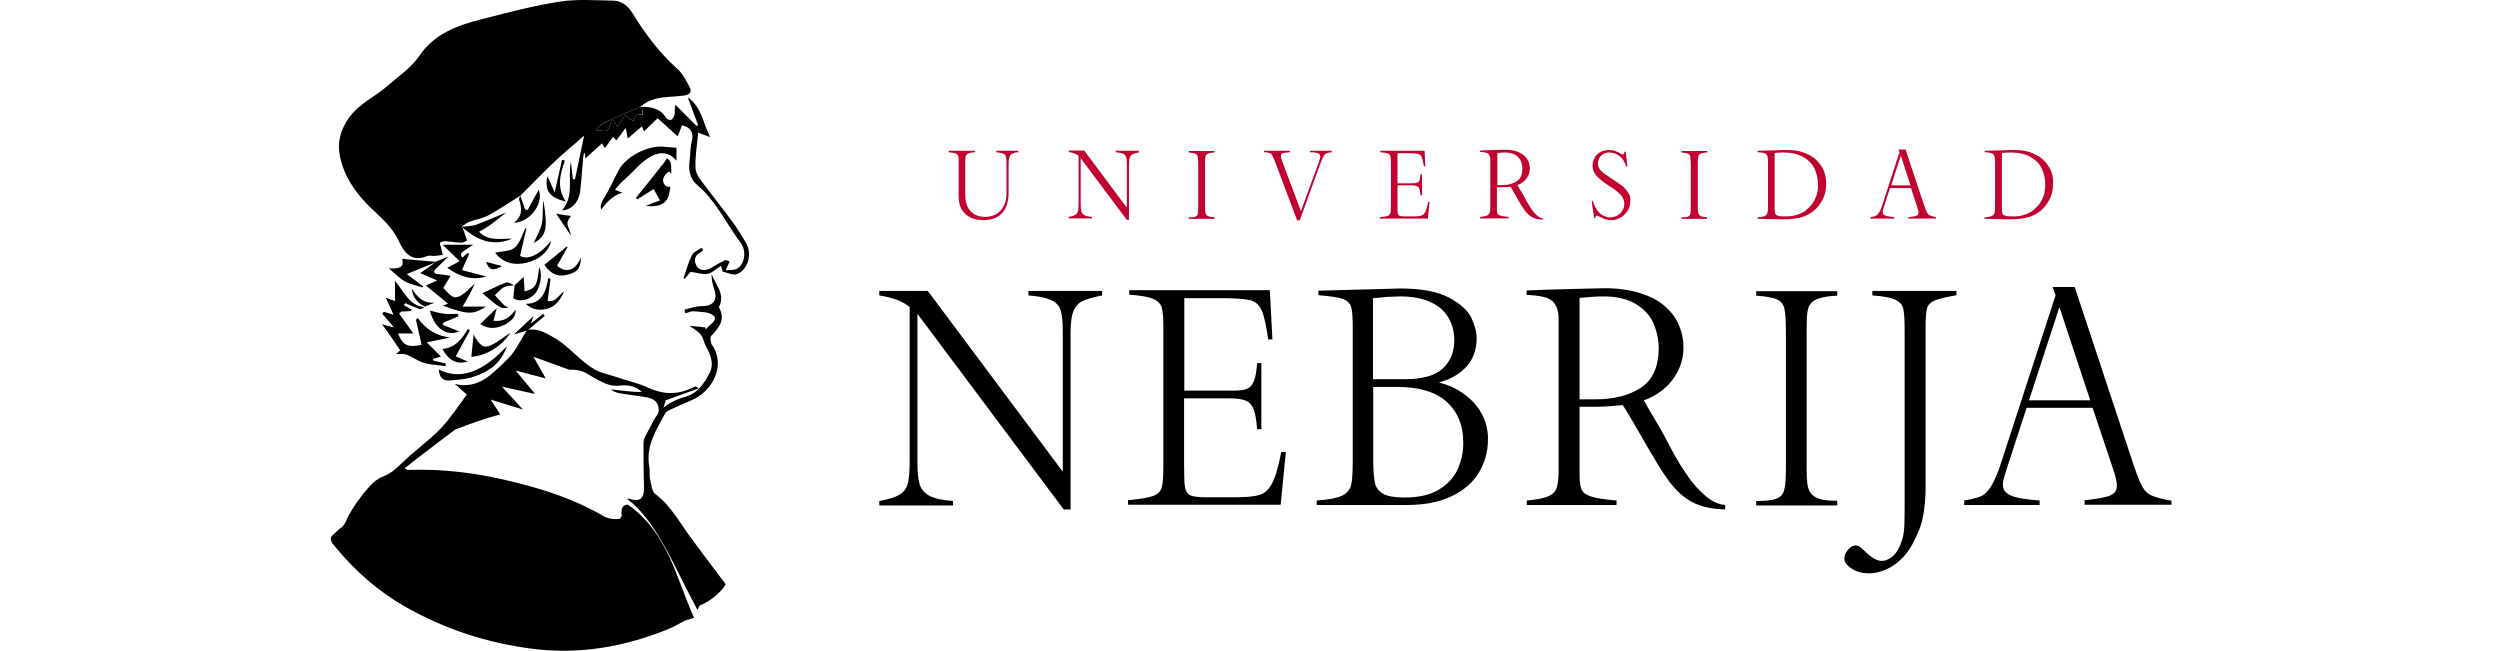 <svg width="461" height="120" viewBox="0 0 461 120" fill="none" xmlns="http://www.w3.org/2000/svg">
<rect width="461" height="120" fill="white"/>
<path d="M122.267 33.255C122.267 32.843 122.484 32.476 122.745 32.155C122.962 31.88 123.266 31.651 123.614 31.697C123.527 31.743 123.57 31.926 123.657 31.972C123.7 32.018 123.744 32.018 123.787 32.064C123.787 31.468 123.787 30.918 123.744 30.368C123.7 29.864 123.396 29.405 122.962 29.176C122.701 29.68 122.397 30.093 122.093 30.459C122.007 30.551 121.876 30.643 121.746 30.78C121.789 30.78 121.789 30.78 121.833 30.78C120.443 32.522 118.879 34.493 117.272 36.464C117.359 36.556 117.402 36.693 117.489 36.785C118.488 36.143 119.487 35.501 120.53 34.86C120.964 35.639 121.312 36.235 121.702 36.968C121.268 37.106 120.921 37.243 120.53 37.381C120.139 37.518 119.748 37.702 119.096 37.977C121.529 38.252 123.049 37.564 123.396 35.731C123.483 35.272 123.57 34.86 123.614 34.401C123.57 34.447 123.527 34.447 123.44 34.447C122.875 34.585 122.267 33.943 122.267 33.255Z" fill="black"/>
<path d="M98.638 72.629L98.465 72.399C98.421 72.445 98.421 72.491 98.378 72.583L98.638 72.629Z" fill="black"/>
<path d="M109.975 24.042C110.844 24.042 111.669 24.317 111.973 23.997C112.451 23.492 112.625 22.621 112.885 21.888C111.93 22.484 110.67 22.713 109.975 24.042Z" fill="black"/>
<path d="M118.054 19.688C116.36 20.421 114.666 21.155 112.972 21.888C113.233 22.346 113.493 22.805 113.884 23.401C114.319 22.667 114.753 22.026 115.187 21.292C115.622 21.567 116.143 21.888 116.751 22.301C117.012 21.796 117.272 21.384 117.446 21.017C117.837 21.063 118.141 21.109 118.488 21.155C118.445 20.834 118.488 20.513 118.401 20.238C118.358 20.055 118.184 19.871 118.054 19.688Z" fill="black"/>
<path d="M117.446 21.017C117.272 21.338 117.011 21.796 116.751 22.301C116.143 21.934 115.622 21.567 115.187 21.292C114.753 22.026 114.319 22.667 113.884 23.401C113.493 22.759 113.233 22.301 112.972 21.888C114.666 21.155 116.36 20.421 118.054 19.688C118.184 19.871 118.358 20.055 118.445 20.284C118.532 20.559 118.488 20.88 118.532 21.201C118.184 21.155 117.837 21.109 117.446 21.017ZM111.973 23.997C111.669 24.317 110.844 24.042 109.975 24.042C110.67 22.667 111.93 22.484 112.885 21.888C112.625 22.621 112.451 23.492 111.973 23.997ZM137.383 44.485C136.644 43.339 135.993 42.148 135.167 41.047C133.473 38.71 131.649 36.464 129.912 34.126C129.217 33.21 128.305 32.109 128.261 31.055C128.131 28.901 128.565 26.701 128.739 24.455C129.695 24.822 130.346 25.051 130.954 25.28C129.651 22.805 129.434 19.78 126.828 17.946C127.523 19.871 128.131 21.476 128.739 23.08C128.652 23.126 128.522 23.172 128.435 23.217C127.132 21.934 125.829 20.605 124.569 19.321C124.352 20.055 124.482 20.559 124.395 21.063C124.352 21.43 124.091 21.888 123.787 22.071C123.614 22.209 123.049 22.026 122.919 21.842C121.746 19.871 119.922 19.688 118.054 19.688C118.228 19.55 118.401 19.413 118.619 19.275C120.877 17.625 123.527 17.992 126.046 17.625C127.349 17.442 127.697 16.938 127.002 15.746C126.394 14.646 125.785 13.454 124.873 12.675C121.616 9.742 119.01 6.304 116.707 2.545C115.882 1.17 114.666 0.116 113.015 0.116C109.758 0.07 106.457 -0.205 103.243 0.299C98.378 1.033 93.47 2.362 88.605 3.599C84.305 4.7 80.135 6.212 77.399 10.2C75.835 12.492 73.62 13.958 71.622 15.7C69.276 17.809 66.279 19 64.325 21.751C62.804 23.905 62.153 26.197 62.674 28.764C63.413 32.476 65.454 35.41 68.017 37.977C70.058 39.993 72.273 41.689 73.576 44.531C74.488 46.548 75.965 48.427 78.702 47.235C79.136 47.052 79.701 47.235 80.222 47.19C80.7 47.144 81.177 47.052 81.655 47.006C81.525 46.548 81.395 46.044 81.308 45.585C81.221 45.31 81.047 44.852 81.134 44.76C81.395 44.577 81.742 44.485 82.046 44.485C83.045 44.531 84.001 44.714 85 44.76C85.391 44.76 85.782 44.531 86.129 44.348C85.999 43.935 85.825 43.477 85.695 43.064C85.521 42.652 85.391 42.193 85.217 41.781H85.26C85.26 41.781 85.26 41.781 85.217 41.735C85.651 41.46 86.042 41.093 86.52 40.91C87.693 40.452 88.952 40.314 90.038 39.718C92.08 38.618 93.991 37.289 95.989 36.051C98.161 33.897 100.289 31.651 102.548 29.543C104.198 27.984 105.936 26.609 107.716 25.005C107.108 27.938 106.544 30.505 106.022 33.072C105.892 33.072 105.762 33.026 105.631 33.026C105.501 31.972 105.414 30.918 105.284 29.818C104.632 32.843 105.979 36.097 103.633 38.802C105.371 38.71 106.717 37.335 106.978 35.318C107.239 33.072 107.369 30.826 107.586 28.58C107.586 28.488 107.716 28.397 107.847 28.168C107.89 28.672 107.89 28.947 107.934 29.222C108.976 28.259 109.975 27.388 111.017 26.426C111.191 26.701 111.321 26.976 111.539 27.297C112.06 26.563 112.581 25.922 113.059 25.234C113.276 25.463 113.45 25.647 113.667 25.876C114.232 25.142 114.753 24.455 115.361 23.584C115.491 24.134 115.578 24.455 115.622 24.822C115.665 25.142 115.752 25.463 115.752 25.555C116.621 24.822 117.446 24.088 118.358 23.309C118.488 23.538 118.575 23.813 118.749 24.226C119.618 23.401 120.443 22.621 121.268 21.796C122.441 22.851 123.657 23.951 124.96 25.142C125.264 24.409 125.525 23.767 125.785 23.08C127.262 23.538 128.001 24.271 127.566 26.013C127.262 27.297 127.306 28.672 127.132 29.955C126.915 31.651 127.393 33.118 128.565 34.126C132.04 37.014 133.908 41.231 136.601 44.806C137.73 46.319 137.296 48.794 135.862 49.573C135.341 49.848 134.646 49.756 133.821 49.848C134.168 49.069 134.342 48.702 134.559 48.198C134.168 48.106 133.908 47.877 133.734 47.969C132.909 48.381 132.04 48.794 131.302 49.298C130.303 50.031 128.869 49.986 128.392 48.931C127.827 47.785 128.261 46.914 129.391 46.41C129.521 46.364 129.564 46.181 129.651 46.09C129.564 45.952 129.477 45.815 129.391 45.677C128.782 46.135 127.914 46.41 127.61 47.052C126.915 48.381 126.524 49.894 126.046 51.315C126.133 51.361 126.176 51.361 126.263 51.407C126.698 50.856 127.175 50.352 127.349 50.123C128.609 50.306 129.651 50.673 130.52 50.49C131.389 50.306 132.17 49.481 132.952 49.023C133.126 49.481 133.169 50.031 133.3 50.077C134.168 50.306 135.211 50.811 135.949 50.536C138.121 49.573 138.773 46.502 137.383 44.485Z" fill="black"/>
<path d="M114.623 94.996C114.666 94.951 114.709 94.951 114.753 94.905C114.623 95.134 114.492 95.409 114.362 95.638C113.189 95.867 111.973 95.592 111.235 95.134C105.762 91.971 99.898 90.092 93.861 88.671C87.78 87.204 81.568 86.425 75.314 86.654C75.14 86.654 74.966 86.517 74.619 86.379C76.617 84.683 83.914 79.229 83.914 79.229C86.086 78.358 89.734 77.029 92.253 76.433L90.473 73.683L96.423 75.516L92.558 71.299L98.378 72.583C98.421 72.537 98.421 72.491 98.465 72.399L95.077 68.32L100.636 69.787L98.378 65.799L104.98 68.183C105.284 68.183 105.545 68.183 105.805 68.183C106.674 68.228 107.369 68.457 107.803 68.641C108.672 69.145 109.497 69.649 110.366 70.108C111.626 70.795 112.755 71.254 114.188 71.116C115.665 70.933 117.142 71.116 118.358 72.262C117.402 72.308 116.49 72.216 115.578 72.124C114.579 72.033 113.624 71.895 112.625 71.803C113.146 72.216 113.754 72.445 114.362 72.537C116.012 72.812 117.663 72.995 119.27 73.27C121.138 73.591 121.833 74.829 121.268 76.708C121.094 77.258 120.964 77.808 120.79 78.358C121.008 78.404 121.181 78.45 121.398 78.541C121.876 76.937 122.311 75.333 122.745 73.82C124.613 73.133 126.567 72.445 128.826 71.62C128.392 71.345 128.348 71.254 128.305 71.254C128.044 71.345 127.827 71.391 127.61 71.528C124.96 72.812 122.311 72.766 119.618 71.528C117.62 70.612 115.448 70.153 113.319 69.42C112.103 69.007 110.8 68.778 109.671 68.137C106.935 66.578 105.023 63.92 102.244 62.316C100.55 61.307 99.116 60.482 97.205 60.849C95.989 62.682 95.033 64.882 93.47 66.349C90.864 68.824 88.257 71.895 83.87 70.795C84.522 71.391 85.217 71.987 86.086 72.766C84.522 74.829 83.045 77.166 81.221 79.046C79.049 81.292 76.443 83.125 74.228 85.279C73.099 86.379 72.056 87.342 70.579 87.892C69.667 88.213 68.842 88.946 68.147 89.68C66.54 91.467 65.193 93.346 64.064 95.501C63.847 96.097 63.543 96.647 63.152 97.105C63.152 97.151 63.108 97.151 63.108 97.197C62.5 97.426 62.023 98.159 61.501 98.526C60.459 99.351 61.284 100.176 61.805 100.818C65.454 105.264 69.711 109.022 74.619 111.818C82.003 116.035 89.908 118.602 98.334 119.656C106.891 120.711 115.057 119.29 123.049 116.081C124.091 115.669 125.047 115.119 126.046 114.569C126.393 114.385 127.653 114.018 128.001 113.927C124.743 106.914 123.353 98.388 115.752 93.026C114.796 93.117 114.492 93.759 114.623 94.996Z" fill="black"/>
<path d="M129.13 111.589C130.694 111.039 132.909 109.343 133.821 107.739C131.736 104.989 129.651 102.193 127.566 99.397C125.438 96.555 123.787 93.301 120.834 91.1C120.226 90.642 120.095 89.359 119.878 88.396C119.704 87.709 119.878 86.929 119.748 86.196C119.009 82.3 121.007 79.275 122.701 76.158C122.832 75.883 123.266 75.7 123.57 75.562C124.873 74.966 126.133 74.37 127.479 73.82C131.302 72.262 133.951 67.403 131.302 63.599C130.998 63.186 130.911 62.132 131.171 61.903C132.648 60.39 133.821 58.924 132.561 56.632C133.821 54.203 131.91 52.507 131.215 50.536C131.215 51.452 131.345 52.323 131.649 53.148C132.431 55.303 131.562 56.494 129.347 56.449C128.305 56.449 127.262 56.861 126.22 57.09C126.263 57.319 126.307 57.549 126.393 57.778C126.958 57.64 127.479 57.319 128.001 57.411C129.26 57.549 130.824 57.457 131.606 58.236C132.431 59.061 130.911 59.794 130.346 60.528C130.303 60.62 130.172 60.62 130.085 60.711C130.085 60.62 130.085 60.528 130.129 60.39C129.13 60.299 128.174 60.161 127.132 60.069C128.001 60.711 128.782 61.124 129.26 61.766C129.695 62.316 129.825 63.186 130.172 63.874C131.041 65.432 131.736 67.128 130.824 68.824C129.825 70.704 128.739 72.445 126.48 73.133C124.873 73.591 123.179 74.325 122.006 75.516C120.703 76.8 119.965 78.725 119.009 80.421C118.792 80.787 118.662 81.337 118.662 81.75C118.662 84.271 118.662 86.838 118.749 89.359C118.879 91.971 118.141 92.659 115.795 91.926C115.795 91.926 115.752 91.971 115.708 92.063C121.138 96.097 124.439 104.805 128.609 112.46C128.652 112.368 128.696 112.323 128.739 112.231C128.782 112.093 128.956 111.681 129.13 111.589Z" fill="black"/>
<path d="M78.397 56.54C78.397 56.54 78.354 56.586 78.397 56.54C78.397 56.54 78.397 56.54 78.441 56.586L78.397 56.54Z" fill="black"/>
<path d="M73.793 64.607C73.663 64.745 73.402 64.974 73.011 65.295C74.966 65.157 74.879 65.341 77.312 66.578C78.745 67.312 80.526 67.22 82.133 67.541L82.22 67.037C81.438 66.853 80.656 66.67 79.874 66.487C79.874 66.395 79.874 66.257 79.874 66.166C80.439 66.028 81.004 65.845 81.308 65.753C80.569 65.02 79.744 64.195 78.701 63.141C80.482 62.774 81.742 62.499 83.002 62.224C80.526 61.949 78.571 60.803 77.051 58.649C76.921 58.74 76.834 58.832 76.704 58.969C77.051 60.528 77.398 62.086 77.746 63.599C75.14 64.103 74.271 63.691 73.402 61.49H76.226C75.357 60.299 74.488 59.061 73.62 57.869C73.75 57.732 73.837 57.594 73.967 57.457C74.532 57.411 75.096 57.411 75.704 57.365C75.791 57.273 75.878 57.182 75.922 57.09C75.444 56.815 74.923 56.54 74.445 56.265C74.532 56.128 74.662 55.99 74.749 55.898C75.618 56.265 76.486 56.678 77.355 56.998C77.616 57.09 78.007 56.769 78.311 56.632C75.574 56.449 74.575 53.928 72.838 51.773V55.532C72.23 55.303 71.795 55.119 71.144 54.89C71.665 56.082 72.099 56.998 72.577 58.053C71.882 57.824 71.318 57.64 70.753 57.503C70.666 57.64 70.579 57.732 70.492 57.869C71.231 58.74 71.969 59.565 72.664 60.39C72.013 60.207 71.361 60.024 70.449 59.794C71.752 61.536 72.751 63.049 73.793 64.607Z" fill="black"/>
<path d="M77.486 50.352C78.441 50.765 79.397 51.177 80.613 51.727C79.701 52.14 79.093 52.369 78.528 52.644C79.874 53.744 81.134 54.798 82.611 55.99C82.437 56.082 82.133 56.173 81.655 56.357C86.303 58.053 87.258 58.053 89.604 56.54H85.304C85.869 55.577 86.26 54.936 86.607 54.248C86.954 53.606 87.258 52.919 87.563 52.277C84.044 55.761 83.784 55.302 81.742 53.102C82.177 52.369 82.654 51.59 83.089 50.856C82.046 50.719 81.091 50.581 80.179 50.444C80.135 50.261 80.092 50.077 80.048 49.894C80.83 49.115 81.569 48.381 82.698 47.281C81.699 47.694 81.091 47.969 80.483 48.198C79.57 48.931 78.572 49.619 77.486 50.352Z" fill="black"/>
<path d="M114.883 33.347C116.707 31.834 118.097 29.818 120.269 28.718C121.876 27.938 123.44 28.076 124.743 29.634V27.251C123.831 27.159 123.179 27.113 122.571 27.067C119.574 26.701 115.448 28.809 114.058 31.422C113.146 33.164 112.364 34.997 111.321 36.601C110.626 37.701 110.757 38.435 110.887 38.618C111.452 37.885 112.842 35.96 114.796 35.547C114.188 35.318 113.797 35.135 113.406 34.997C113.927 34.355 114.362 33.76 114.883 33.347Z" fill="black"/>
<path d="M96.858 42.102C96.25 43.339 95.859 44.898 94.903 45.677C93.991 46.41 92.427 46.319 91.298 46.594C92.688 48.473 94.816 49.023 97.205 48.427C99.594 47.831 101.245 46.273 101.636 44.394C99.551 47.006 97.335 48.014 95.902 47.19C96.293 45.448 96.684 43.798 97.075 42.102C97.031 42.102 96.945 42.102 96.858 42.102Z" fill="black"/>
<path d="M87.258 45.127H81.612C82.741 46.227 83.653 47.098 84.739 48.152C83.957 48.611 83.262 48.977 82.481 49.39C84.826 51.086 87.128 51.727 89.691 50.994C88.257 50.627 86.781 50.215 85.174 49.802C85.782 48.473 86.129 47.648 86.52 46.823C86.433 46.777 86.303 46.685 86.216 46.639C85.912 46.915 85.564 47.235 85.26 47.51C84.739 46.731 84.739 46.731 87.258 45.127Z" fill="black"/>
<path d="M71.709 49.481C72.838 50.444 73.663 51.315 74.619 51.865C75.618 52.415 76.79 52.644 77.92 53.011C77.963 52.965 78.007 52.873 78.05 52.827C77.138 52.14 76.269 51.452 75.01 50.536C77.094 49.665 78.832 48.977 80.569 48.29C78.441 48.106 76.313 47.923 74.141 47.74C74.662 49.344 73.446 49.619 71.709 49.481Z" fill="black"/>
<path d="M94.425 44.027C92.297 43.935 90.125 44.577 88.344 42.743C88.996 42.377 89.604 42.01 90.168 41.644C90.777 41.231 91.385 40.727 91.993 40.268C92.471 39.856 92.992 39.443 93.339 39.168C91.558 39.902 89.734 40.727 87.866 41.414C87.041 41.735 86.086 41.689 85.174 41.827C88.388 44.76 91.341 45.31 94.425 44.027Z" fill="black"/>
<path d="M82.915 70.153C84.392 70.016 85.955 69.97 87.345 69.466C89.951 68.595 92.297 67.22 93.469 63.828C88.909 68.732 84.782 70.107 80.917 68.136C81.004 69.511 81.612 70.291 82.915 70.153Z" fill="black"/>
<path d="M104.024 53.744C103.025 54.386 102.417 55.852 100.984 55.486C101.158 54.065 101.331 52.736 101.505 51.406C101.375 51.361 101.244 51.315 101.114 51.269C100.68 53.744 99.985 55.99 96.944 56.036C98.247 57.228 99.724 57.319 101.158 56.861C102.547 56.403 103.416 55.119 104.024 53.744Z" fill="black"/>
<path d="M107.108 47.465C106.153 49.894 104.502 50.444 102.721 49.023C103.373 47.877 104.024 46.731 104.676 45.539C104.632 45.539 104.546 45.493 104.459 45.493C103.112 46.594 101.766 47.739 100.376 48.84C101.722 50.719 103.112 51.223 105.197 50.49C106.63 50.031 107.108 49.206 107.108 47.465Z" fill="black"/>
<path d="M98.682 54.111C99.681 52.965 100.072 50.444 99.42 49.252C99.073 52.69 98.725 53.24 96.727 53.744C96.684 52.873 96.64 51.956 96.553 51.04C95.945 51.636 95.424 52.14 94.903 52.598C94.816 53.377 94.729 54.157 94.642 55.028C95.902 55.715 97.596 55.394 98.682 54.111Z" fill="black"/>
<path d="M84.696 61.124C83.784 60.757 82.698 60.345 81.612 59.886C81.655 59.749 81.742 59.611 81.786 59.474C82.698 59.107 83.61 58.74 84.522 58.328C84.479 58.19 84.479 58.053 84.435 57.869C83.61 57.869 82.828 57.961 82.003 57.869C81.134 57.778 80.265 57.503 79.266 57.274C80.135 60.574 82.35 62.086 84.696 61.124Z" fill="black"/>
<path d="M91.645 63.049C89.517 64.378 88.909 64.241 87.562 62.132C87.432 61.949 87.389 61.72 87.345 61.582C87.171 63.141 87.041 64.47 86.911 65.799C89.56 65.616 92.558 63.874 94.121 61.353C93.079 62.04 92.384 62.59 91.645 63.049Z" fill="black"/>
<path d="M86.259 66.67C85.478 66.349 84.783 66.074 84.044 65.707C85 63.966 85.825 62.453 86.65 60.94L86.259 60.665C85.174 62.545 83.87 64.195 81.568 64.332C82.784 66.532 84.261 67.266 86.259 66.67Z" fill="black"/>
<path d="M95.728 36.831C96.249 38.389 96.38 39.81 94.773 41.093C98.117 40.91 100.289 37.06 99.333 34.997C98.682 36.143 97.987 37.472 97.292 38.756C97.118 38.71 96.988 38.618 96.814 38.572C96.51 37.747 96.249 36.922 95.945 36.097C95.859 36.372 95.641 36.647 95.728 36.831Z" fill="black"/>
<path d="M95.077 57.09C94.078 58.511 92.905 59.382 90.994 59.153C91.211 58.328 91.385 57.64 91.602 56.815C90.559 57.824 89.604 58.694 88.561 59.749C90.082 60.803 91.689 60.62 93.296 59.749C94.642 58.923 95.12 58.19 95.077 57.09Z" fill="black"/>
<path d="M103.633 29.497C103.243 31.33 102.808 33.118 102.287 35.456C101.722 34.218 101.331 33.301 100.94 32.476C100.419 35.135 101.201 36.372 104.372 37.197C102.548 34.539 103.329 32.109 104.155 29.634C104.024 29.543 103.807 29.497 103.633 29.497Z" fill="black"/>
<path d="M93.817 56.678C93.426 56.54 93.122 56.449 92.948 56.265C92.34 55.669 91.819 55.028 91.254 54.432C91.819 53.928 92.297 53.286 92.905 52.965C93.47 52.69 94.165 52.69 94.816 52.598C94.295 52.369 93.73 51.957 93.339 52.094C91.906 52.598 90.516 53.377 88.952 54.065C92.384 56.998 92.384 56.998 93.817 56.678Z" fill="black"/>
<path d="M94.903 52.598C94.859 52.598 94.816 52.598 94.773 52.598C94.816 52.644 94.859 52.644 94.903 52.598Z" fill="black"/>
<path d="M97.293 60.895C97.248 60.942 97.248 60.942 97.293 60.895V60.895Z" fill="black"/>
<path d="M100.159 57.869C99.464 58.419 98.769 58.969 97.9 59.657L98.378 58.282C97.162 59.428 95.989 60.528 94.773 61.674C95.554 61.444 96.423 61.169 97.292 60.94C98.334 60.024 99.377 59.153 100.463 58.236C100.332 58.098 100.245 58.007 100.159 57.869Z" fill="black"/>
<path d="M100.202 36.968C99.985 38.343 100.202 39.764 99.942 41.093C99.681 42.423 98.942 43.614 98.421 44.806C100.723 43.569 101.071 42.239 100.202 36.968Z" fill="black"/>
<path d="M75.922 53.194C76.096 54.89 77.008 55.898 78.398 56.54C78.398 56.54 78.398 56.54 78.354 56.54C78.962 56.265 79.57 56.036 80.178 55.807C78.094 55.99 76.921 54.798 75.922 53.194Z" fill="black"/>
<path d="M102.547 39.398C103.46 40.727 104.372 42.102 105.284 43.431C105.197 42.56 104.676 41.918 104.632 41.231C104.589 40.727 105.11 40.131 105.284 39.81C104.459 39.718 103.503 39.581 102.547 39.398Z" fill="black"/>
<path d="M92.558 49.069C91.645 48.84 90.647 48.565 89.647 48.29C90.169 49.848 90.907 50.031 92.558 49.069Z" fill="black"/>
<path d="M377.014 35.455C376.928 35.96 376.754 36.418 376.537 36.831C376.32 37.243 376.059 37.656 375.755 37.976C375.451 38.297 375.147 38.618 374.843 38.847C374.539 39.077 374.191 39.26 373.8 39.443C373.409 39.581 372.975 39.718 372.497 39.81C372.019 39.901 371.455 39.901 370.847 39.901C370.326 39.901 369.935 39.856 369.717 39.764C369.457 39.672 369.326 39.535 369.24 39.352C369.196 39.168 369.153 38.893 369.153 38.481V38.206V28.213C369.631 28.168 370.152 28.122 370.673 28.122C372.28 28.122 373.54 28.397 374.495 28.993C375.451 29.543 376.146 30.276 376.537 31.147C376.928 32.018 377.145 32.934 377.145 33.943C377.145 34.447 377.101 34.951 377.014 35.455ZM378.144 31.376C377.796 30.643 377.362 30.001 376.71 29.405C376.102 28.855 375.321 28.442 374.452 28.122C373.583 27.801 372.584 27.663 371.542 27.663C371.281 27.663 371.02 27.663 370.803 27.663C370.586 27.663 370.152 27.663 369.544 27.709C368.936 27.709 368.327 27.755 367.719 27.755C367.111 27.755 366.547 27.801 365.982 27.801V28.076C366.46 28.076 366.807 28.122 367.068 28.213C367.328 28.259 367.502 28.397 367.633 28.534C367.763 28.672 367.806 28.855 367.85 29.13C367.893 29.405 367.893 29.772 367.893 30.23V37.656C367.893 38.435 367.85 38.939 367.806 39.214C367.763 39.489 367.589 39.672 367.328 39.81C367.068 39.947 366.633 40.039 365.939 40.085V40.36C366.286 40.36 367.111 40.36 368.414 40.406C369.717 40.452 370.369 40.452 370.369 40.452C372.15 40.452 373.54 40.268 374.495 39.901C375.321 39.581 376.059 39.122 376.667 38.526C377.275 37.931 377.753 37.197 378.1 36.418C378.448 35.639 378.578 34.768 378.578 33.897C378.622 32.934 378.491 32.109 378.144 31.376ZM348.738 34.172L350.519 28.718L352.3 34.172H348.738ZM357.034 40.039C356.47 39.947 356.079 39.81 355.862 39.718C355.644 39.627 355.471 39.443 355.34 39.214C355.21 38.985 355.036 38.526 354.819 37.885L351.388 27.572H350.085L350.258 28.076L347.088 37.839C346.87 38.481 346.697 38.939 346.48 39.214C346.306 39.489 346.089 39.718 345.871 39.81C345.654 39.901 345.35 39.993 344.916 40.039V40.314H349.303V40.039C348.738 39.993 348.304 39.947 348 39.856C347.696 39.764 347.479 39.672 347.348 39.581C347.218 39.443 347.175 39.306 347.175 39.122C347.175 38.939 347.261 38.572 347.435 38.022L348.521 34.676H352.387L353.559 38.251C353.69 38.71 353.777 39.031 353.777 39.214C353.777 39.397 353.733 39.535 353.646 39.627C353.559 39.718 353.386 39.81 353.125 39.856C352.865 39.901 352.474 39.993 351.909 40.039V40.314H356.991V40.039H357.034ZM335.1 35.455C335.013 35.96 334.839 36.418 334.622 36.831C334.405 37.243 334.144 37.656 333.84 37.976C333.536 38.297 333.232 38.618 332.928 38.847C332.624 39.077 332.276 39.26 331.885 39.443C331.494 39.581 331.06 39.718 330.582 39.81C330.105 39.901 329.54 39.901 328.932 39.901C328.411 39.901 328.02 39.856 327.802 39.764C327.542 39.672 327.412 39.535 327.325 39.352C327.281 39.168 327.238 38.893 327.238 38.481V38.206V28.213C327.716 28.168 328.237 28.122 328.758 28.122C330.322 28.122 331.625 28.397 332.58 28.993C333.536 29.543 334.231 30.276 334.622 31.147C335.013 32.018 335.23 32.934 335.23 33.943C335.273 34.447 335.23 34.951 335.1 35.455ZM336.272 31.376C335.925 30.643 335.447 30.001 334.839 29.405C334.231 28.855 333.449 28.442 332.58 28.122C331.712 27.801 330.713 27.663 329.67 27.663C329.41 27.663 329.149 27.663 328.932 27.663C328.715 27.663 328.28 27.663 327.672 27.709C327.064 27.709 326.456 27.755 325.848 27.755C325.24 27.755 324.675 27.801 324.11 27.801V28.076C324.588 28.076 324.936 28.122 325.196 28.213C325.457 28.259 325.631 28.397 325.761 28.534C325.891 28.672 325.935 28.855 325.978 29.13C326.022 29.405 326.022 29.772 326.022 30.23V37.656C326.022 38.435 325.978 38.939 325.935 39.214C325.891 39.489 325.718 39.672 325.457 39.81C325.196 39.947 324.762 40.039 324.11 40.085V40.36C324.458 40.36 325.283 40.36 326.586 40.406C327.889 40.452 328.541 40.452 328.541 40.452C330.322 40.452 331.712 40.268 332.667 39.901C333.492 39.581 334.231 39.122 334.839 38.526C335.447 37.931 335.925 37.197 336.272 36.418C336.62 35.639 336.75 34.768 336.75 33.897C336.75 32.934 336.576 32.109 336.272 31.376ZM314.859 40.039C314.424 40.039 314.077 39.993 313.86 39.947C313.643 39.856 313.469 39.764 313.339 39.627C313.252 39.489 313.165 39.306 313.121 39.077C313.078 38.847 313.078 38.572 313.078 38.114V30.093C313.078 29.634 313.078 29.313 313.121 29.084C313.165 28.855 313.208 28.718 313.295 28.58C313.382 28.442 313.556 28.351 313.816 28.259C314.077 28.168 314.424 28.122 314.815 28.122V27.847H310.081V28.122C310.689 28.168 311.08 28.259 311.297 28.351C311.514 28.442 311.645 28.626 311.688 28.901C311.731 29.176 311.775 29.634 311.775 30.368V38.114C311.775 38.756 311.731 39.168 311.688 39.443C311.645 39.718 311.471 39.856 311.254 39.947C311.036 40.039 310.602 40.085 310.037 40.085V40.36H314.772V40.039H314.859ZM300.265 35.547C299.96 35.089 299.613 34.676 299.222 34.355C298.831 34.035 298.266 33.622 297.528 33.164C296.79 32.66 296.225 32.293 295.834 32.018C295.443 31.743 295.139 31.422 294.965 31.147C294.748 30.826 294.661 30.505 294.661 30.093C294.661 29.818 294.748 29.497 294.879 29.222C295.009 28.901 295.269 28.672 295.574 28.442C295.921 28.213 296.312 28.122 296.833 28.122C297.181 28.122 297.572 28.213 297.919 28.351C298.267 28.488 298.571 28.718 298.831 28.947C299.092 29.176 299.309 29.451 299.483 29.772C299.656 30.093 299.787 30.413 299.874 30.734H300.091L299.787 27.984H299.526C299.526 28.305 299.439 28.488 299.265 28.488C299.179 28.488 299.092 28.442 299.005 28.397C298.614 28.168 298.223 27.984 297.876 27.847C297.528 27.709 297.137 27.663 296.703 27.663C296.051 27.663 295.53 27.801 295.052 28.076C294.575 28.351 294.227 28.718 294.01 29.176C293.793 29.634 293.662 30.047 293.662 30.505C293.662 31.238 293.923 31.88 294.401 32.43C294.922 32.98 295.66 33.576 296.616 34.218C297.311 34.63 297.832 34.997 298.223 35.318C298.614 35.639 298.961 36.005 299.179 36.372C299.396 36.739 299.526 37.151 299.526 37.564C299.526 38.022 299.396 38.435 299.179 38.801C298.961 39.214 298.657 39.489 298.266 39.718C297.876 39.947 297.441 40.085 297.007 40.085C296.616 40.085 296.182 39.993 295.747 39.81C295.313 39.627 294.922 39.306 294.618 38.893C294.227 38.389 293.923 37.747 293.706 37.014H293.489L293.966 40.222H294.14C294.184 39.901 294.314 39.764 294.488 39.764C294.488 39.764 294.792 39.901 295.313 40.131C295.704 40.314 296.051 40.452 296.268 40.497C296.529 40.589 296.79 40.589 297.137 40.589C297.789 40.589 298.397 40.406 298.918 40.085C299.439 39.764 299.874 39.306 300.178 38.801C300.482 38.251 300.612 37.747 300.612 37.243C300.699 36.556 300.569 36.051 300.265 35.547ZM279.676 33.439C278.981 33.897 278.113 34.126 277.027 34.126H276.115V28.213C276.636 28.168 277.114 28.122 277.504 28.122C278.286 28.122 278.894 28.259 279.372 28.534C279.85 28.809 280.197 29.176 280.415 29.634C280.632 30.093 280.719 30.597 280.719 31.147C280.719 32.247 280.371 32.98 279.676 33.439ZM284.584 40.268C284.193 40.268 283.803 40.085 283.412 39.718C283.021 39.397 282.673 38.985 282.369 38.526C282.065 38.068 281.805 37.61 281.544 37.197C281.327 36.739 281.11 36.372 280.936 36.051C280.849 35.868 280.675 35.547 280.371 35.089C280.067 34.63 279.893 34.309 279.807 34.126C280.197 33.989 280.545 33.805 280.892 33.53C281.24 33.255 281.544 32.889 281.761 32.476C281.978 32.064 282.109 31.605 282.109 31.055C282.109 30.597 282.022 30.184 281.848 29.772C281.674 29.359 281.414 28.993 281.023 28.672C280.675 28.351 280.154 28.076 279.589 27.892C278.981 27.709 278.286 27.617 277.504 27.617C277.331 27.617 276.723 27.617 275.593 27.663C274.464 27.709 273.595 27.709 272.944 27.755V28.03C273.726 28.03 274.247 28.168 274.464 28.397C274.681 28.626 274.811 28.947 274.811 29.359V29.588V38.251C274.811 38.71 274.768 39.031 274.681 39.26C274.594 39.489 274.421 39.627 274.16 39.764C273.899 39.856 273.508 39.947 272.944 39.993V40.268H278.156V39.993C277.461 39.947 276.983 39.856 276.679 39.764C276.375 39.672 276.201 39.535 276.115 39.352C276.028 39.168 276.028 38.893 276.028 38.481V38.343V34.539H276.896C277.331 34.539 277.852 34.493 278.547 34.447C278.59 34.539 278.677 34.676 278.808 34.86C278.938 35.043 279.025 35.226 279.112 35.41C279.198 35.593 279.546 36.143 280.111 37.151C280.458 37.793 280.806 38.297 281.066 38.664C281.327 39.031 281.587 39.352 281.935 39.627C282.239 39.901 282.586 40.131 283.021 40.268C283.412 40.406 283.933 40.497 284.541 40.497V40.268H284.584ZM263.345 37.243C263.171 38.114 262.997 38.71 262.823 39.077C262.65 39.443 262.389 39.672 262.085 39.764C261.781 39.856 261.303 39.901 260.695 39.901H258.958C258.523 39.901 258.219 39.856 258.046 39.764C257.872 39.672 257.785 39.535 257.741 39.306C257.698 39.077 257.698 38.664 257.698 38.022V34.172H260.304C260.738 34.172 261.043 34.218 261.26 34.309C261.477 34.401 261.651 34.585 261.738 34.814C261.824 35.043 261.911 35.455 261.955 36.005H262.215V32.155H261.955C261.911 32.522 261.868 32.843 261.824 33.072C261.781 33.301 261.651 33.484 261.52 33.576C261.39 33.668 261.26 33.714 261.086 33.76C260.912 33.76 260.608 33.805 260.217 33.805H257.698V28.259H259.87C260.652 28.259 261.216 28.305 261.52 28.397C261.824 28.488 262.042 28.672 262.172 28.993C262.302 29.313 262.432 29.863 262.563 30.689H262.823L262.693 27.801H254.527V28.076C255.179 28.122 255.657 28.213 255.917 28.305C256.178 28.397 256.352 28.58 256.395 28.809C256.438 29.038 256.482 29.359 256.482 29.863V38.022C256.482 38.618 256.438 39.077 256.395 39.306C256.308 39.535 256.178 39.672 255.874 39.81C255.613 39.901 255.135 39.993 254.44 40.039V40.314H263.301L263.605 37.243H263.345V37.243ZM245.623 27.801H241.584V28.076C242.235 28.076 242.713 28.122 243.017 28.259C243.321 28.351 243.451 28.58 243.451 28.855C243.451 29.038 243.408 29.268 243.321 29.543L239.89 38.939L236.762 30.597C236.502 29.955 236.371 29.497 236.284 29.313C236.241 29.13 236.198 28.947 236.198 28.763C236.198 28.488 236.328 28.351 236.545 28.259C236.762 28.168 237.24 28.122 237.848 28.076V27.801H233.07V28.076C233.548 28.076 233.896 28.122 234.113 28.213C234.33 28.305 234.504 28.442 234.634 28.718C234.808 28.993 234.981 29.451 235.242 30.139L239.195 40.635H239.672L243.451 30.23C243.712 29.588 243.886 29.084 244.059 28.809C244.233 28.534 244.407 28.351 244.624 28.259C244.841 28.168 245.145 28.122 245.58 28.076V27.801H245.623ZM223.992 40.039C223.558 40.039 223.21 39.993 222.993 39.947C222.776 39.856 222.602 39.764 222.472 39.627C222.342 39.489 222.298 39.306 222.255 39.077C222.211 38.847 222.211 38.572 222.211 38.114V30.093C222.211 29.634 222.211 29.313 222.255 29.084C222.298 28.855 222.342 28.718 222.429 28.58C222.516 28.442 222.733 28.351 222.95 28.259C223.21 28.168 223.558 28.122 223.949 28.122V27.847H219.214V28.122C219.823 28.168 220.213 28.259 220.431 28.351C220.648 28.442 220.778 28.626 220.865 28.901C220.908 29.176 220.952 29.634 220.952 30.368V38.114C220.952 38.756 220.908 39.168 220.865 39.443C220.822 39.718 220.648 39.856 220.431 39.947C220.213 40.039 219.823 40.085 219.214 40.085V40.36H223.949V40.039H223.992ZM210.05 27.801H205.75V28.076C206.358 28.122 206.792 28.213 207.096 28.351C207.357 28.488 207.574 28.672 207.661 28.947C207.748 29.222 207.791 29.588 207.791 30.139V38.297L199.929 27.755H197.106V28.03C197.931 28.168 198.496 28.397 198.887 28.718V37.61C198.887 38.251 198.843 38.71 198.756 38.985C198.67 39.26 198.539 39.489 198.279 39.627C198.062 39.764 197.627 39.901 197.062 39.993V40.268H201.363V39.993C200.754 39.947 200.277 39.856 199.973 39.672C199.669 39.489 199.495 39.306 199.408 38.985C199.321 38.71 199.278 38.297 199.278 37.747V29.176L207.791 40.543H208.182V30.276C208.182 29.726 208.225 29.313 208.356 29.038C208.443 28.763 208.616 28.58 208.877 28.442C209.137 28.305 209.485 28.213 210.006 28.122V27.801H210.05ZM187.854 27.801H183.728V28.076C184.293 28.122 184.683 28.213 184.944 28.305C185.205 28.397 185.378 28.58 185.465 28.809C185.552 29.038 185.596 29.405 185.596 29.909V35.685C185.596 36.601 185.422 37.381 185.074 38.022C184.727 38.664 184.293 39.168 183.684 39.489C183.12 39.81 182.468 39.993 181.73 39.993C180.514 39.993 179.602 39.627 178.95 38.939C178.298 38.206 177.994 37.197 177.994 35.914V29.634C177.994 29.268 178.038 28.993 178.081 28.809C178.125 28.626 178.298 28.442 178.559 28.305C178.82 28.168 179.211 28.122 179.775 28.076V27.801H174.954V28.076C175.519 28.122 175.953 28.213 176.214 28.305C176.474 28.397 176.605 28.534 176.691 28.718C176.735 28.901 176.778 29.13 176.778 29.497V36.235C176.778 36.876 176.865 37.426 177.039 37.976C177.213 38.481 177.517 38.939 177.908 39.352C178.298 39.764 178.776 40.039 179.341 40.268C179.906 40.497 180.557 40.589 181.339 40.589C182.034 40.589 182.642 40.497 183.207 40.314C183.771 40.131 184.293 39.81 184.683 39.397C185.118 38.985 185.422 38.481 185.639 37.839C185.856 37.197 185.987 36.418 185.987 35.547V30.093C185.987 29.497 186.073 29.038 186.291 28.672C186.508 28.305 186.986 28.122 187.767 28.076V27.801H187.854Z" fill="#C10230"/>
<path d="M374.148 73.82L379.751 56.632L385.441 73.82H374.148ZM400.47 92.338C398.689 92.017 397.473 91.696 396.778 91.375C396.083 91.1 395.518 90.55 395.084 89.817C394.649 89.084 394.085 87.663 393.39 85.6L382.574 52.919H378.491L379.056 54.431L369.023 85.279C368.371 87.296 367.72 88.763 367.155 89.679C366.59 90.596 365.939 91.238 365.287 91.513C364.636 91.788 363.593 92.063 362.203 92.292V93.117H376.103V92.292C374.278 92.155 372.888 91.971 371.933 91.742C370.977 91.513 370.326 91.192 369.935 90.825C369.544 90.459 369.327 89.954 369.327 89.359C369.327 88.763 369.631 87.617 370.239 85.829L373.714 75.195H385.875L389.654 86.471C390.132 87.892 390.349 88.9 390.349 89.542C390.349 90.138 390.219 90.55 389.872 90.871C389.567 91.192 389.046 91.467 388.264 91.65C387.483 91.834 386.223 92.063 384.399 92.246V93.071H400.426V92.338H400.47ZM360.813 53.652H345.264V54.477C347.262 54.615 348.695 54.89 349.477 55.257C350.259 55.623 350.78 56.173 350.954 56.907C351.127 57.64 351.214 58.923 351.214 60.757V91.605V94.034C351.214 96.005 351.171 97.38 351.04 98.251C350.91 99.122 350.65 99.993 350.215 100.909C349.824 101.734 349.346 102.376 348.738 102.789C348.13 103.201 347.566 103.43 347.044 103.43C346.263 103.43 345.394 103.018 344.525 102.238C343.743 101.505 343.222 101.047 343.005 100.863C342.744 100.68 342.484 100.588 342.223 100.588C341.832 100.588 341.441 100.726 341.137 101.001C340.833 101.276 340.573 101.597 340.355 101.963C340.182 102.33 340.095 102.651 340.095 102.972C340.095 103.614 340.529 104.255 341.441 104.851C342.353 105.447 343.396 105.722 344.612 105.722C346.089 105.722 347.609 105.264 349.086 104.301C350.563 103.339 351.779 102.009 352.691 100.268C353.733 98.342 354.385 96.601 354.646 95.042C354.906 93.484 355.08 91.788 355.08 89.909V88.9V60.207C355.08 58.603 355.167 57.502 355.341 56.861C355.514 56.219 355.992 55.761 356.687 55.44C357.425 55.119 358.772 54.798 360.77 54.431V53.652H360.813ZM338.792 92.338C337.402 92.338 336.316 92.246 335.578 92.017C334.839 91.788 334.274 91.421 333.927 90.963C333.579 90.459 333.362 89.909 333.275 89.221C333.189 88.579 333.145 87.571 333.145 86.196V60.803C333.145 59.336 333.189 58.282 333.275 57.64C333.362 56.953 333.536 56.403 333.884 55.99C334.231 55.532 334.796 55.211 335.578 54.982C336.359 54.752 337.445 54.569 338.792 54.523V53.698H323.85V54.523C325.761 54.661 327.064 54.89 327.759 55.257C328.454 55.577 328.888 56.173 329.062 56.998C329.236 57.823 329.323 59.336 329.323 61.582V86.104C329.323 88.075 329.236 89.496 329.019 90.275C328.845 91.1 328.367 91.65 327.629 91.925C326.89 92.246 325.631 92.384 323.85 92.384V93.209H338.792V92.338V92.338ZM302.61 71.483C300.438 72.903 297.659 73.637 294.184 73.637H291.274V54.936C292.968 54.752 294.444 54.661 295.704 54.661C298.093 54.661 300.091 55.119 301.611 56.036C303.131 56.953 304.217 58.098 304.869 59.565C305.52 61.032 305.868 62.59 305.868 64.332C305.824 67.632 304.738 70.062 302.61 71.483ZM318.117 93.117C316.9 93.025 315.684 92.475 314.468 91.421C313.252 90.367 312.122 89.129 311.167 87.709C310.168 86.288 309.299 84.867 308.561 83.492C307.822 82.117 307.171 80.925 306.65 79.916C306.346 79.366 305.781 78.358 304.869 76.845C303.957 75.333 303.392 74.324 303.131 73.82C304.348 73.408 305.477 72.766 306.606 71.895C307.736 70.978 308.648 69.878 309.343 68.549C310.038 67.22 310.429 65.707 310.429 64.057C310.429 62.636 310.168 61.307 309.603 59.978C309.082 58.694 308.213 57.548 307.041 56.494C305.868 55.44 304.348 54.661 302.48 54.065C300.612 53.469 298.397 53.148 295.921 53.148C295.443 53.148 293.402 53.194 289.884 53.286C286.365 53.377 283.542 53.469 281.501 53.561V54.386C283.976 54.477 285.584 54.844 286.322 55.577C287.017 56.311 287.408 57.319 287.408 58.694V59.428V86.883C287.408 88.304 287.278 89.359 287.017 90.046C286.756 90.734 286.192 91.238 285.41 91.559C284.585 91.88 283.282 92.155 281.544 92.292V93.117H298.093V92.292C295.921 92.109 294.401 91.88 293.402 91.559C292.446 91.238 291.838 90.779 291.621 90.23C291.404 89.679 291.274 88.763 291.274 87.479V87.021V75.012H293.967C295.27 75.012 297.05 74.92 299.222 74.691C299.396 74.966 299.7 75.379 300.048 75.975C300.395 76.57 300.742 77.12 301.047 77.67C301.351 78.175 302.436 80.054 304.261 83.216C305.433 85.233 306.432 86.838 307.258 88.029C308.083 89.221 308.995 90.275 309.951 91.146C310.95 92.017 312.079 92.705 313.339 93.163C314.598 93.621 316.205 93.896 318.117 93.942V93.117ZM268.818 86.471C268.123 88.029 266.993 89.267 265.343 90.275C263.692 91.284 261.564 91.742 258.958 91.742C257.177 91.742 255.874 91.513 255.049 91.055C254.223 90.596 253.746 89.909 253.528 89.038C253.355 88.167 253.224 86.792 253.224 84.867V71.345H257.481C261.694 71.345 264.778 72.262 266.82 74.141C268.818 75.975 269.817 78.45 269.817 81.475C269.86 83.262 269.513 84.912 268.818 86.471ZM265.994 67.999C264.561 69.282 262.259 69.924 259.175 69.924H253.181V54.982C253.398 54.982 253.919 54.936 254.745 54.844C255.57 54.752 256.265 54.707 256.829 54.707C257.394 54.661 257.915 54.661 258.306 54.661C260 54.661 261.52 54.89 262.78 55.302C264.04 55.761 265.082 56.311 265.864 57.044C266.646 57.778 267.21 58.648 267.601 59.611C267.992 60.619 268.166 61.628 268.166 62.728C268.166 64.928 267.471 66.67 265.994 67.999ZM273.943 77.945C273.595 76.891 273.074 75.883 272.336 74.92C271.597 73.958 270.642 73.087 269.469 72.308C268.296 71.528 266.906 70.933 265.343 70.52C267.558 69.924 269.252 68.916 270.468 67.541C271.684 66.166 272.292 64.424 272.292 62.407C272.292 61.215 271.945 59.932 271.293 58.557C270.598 57.182 269.209 55.944 267.124 54.844C265.039 53.744 262.042 53.194 258.219 53.194C257.698 53.194 256.612 53.24 254.918 53.286C253.224 53.331 251.53 53.377 249.75 53.423C247.969 53.469 246.883 53.515 246.405 53.515C245.971 53.515 244.841 53.561 243.104 53.606V54.431C245.319 54.615 246.839 54.844 247.621 55.119C248.403 55.394 248.924 55.898 249.141 56.586C249.359 57.273 249.445 58.557 249.445 60.39V84.912C249.445 87.067 249.359 88.579 249.141 89.45C248.924 90.321 248.36 90.963 247.447 91.421C246.535 91.834 244.972 92.155 242.8 92.292V93.117H259.479C262.65 93.117 265.343 92.613 267.558 91.559C269.817 90.504 271.511 89.084 272.64 87.25C273.769 85.417 274.377 83.354 274.377 81.062C274.421 80.054 274.247 79 273.943 77.945ZM236.241 83.446C235.72 86.15 235.155 88.075 234.547 89.175C233.939 90.321 233.157 91.009 232.202 91.284C231.246 91.559 229.769 91.696 227.771 91.696H222.298C220.909 91.696 219.953 91.559 219.475 91.329C218.997 91.1 218.65 90.596 218.52 89.863C218.389 89.129 218.346 87.754 218.346 85.737V73.454H226.642C227.989 73.454 228.988 73.591 229.682 73.866C230.377 74.141 230.855 74.691 231.159 75.424C231.463 76.204 231.68 77.441 231.811 79.137H232.593V66.945H231.811C231.724 68.136 231.594 69.099 231.376 69.832C231.159 70.566 230.855 71.07 230.464 71.391C230.073 71.666 229.596 71.849 229.031 71.941C228.466 72.033 227.554 72.033 226.338 72.033H218.389V54.982H225.296C227.771 54.982 229.509 55.119 230.508 55.348C231.463 55.577 232.202 56.219 232.636 57.182C233.07 58.144 233.505 59.978 233.852 62.59H234.634L234.156 53.515H208.225V54.34C210.354 54.477 211.831 54.752 212.656 55.119C213.481 55.486 214.002 55.99 214.22 56.678C214.393 57.365 214.524 58.465 214.524 60.023V85.921C214.524 87.892 214.437 89.221 214.22 89.909C214.002 90.642 213.481 91.146 212.612 91.467C211.744 91.788 210.224 92.017 208.008 92.246V93.071H236.154L237.11 83.354H236.241V83.446ZM203.187 53.652H189.635V54.477C191.546 54.615 192.98 54.936 193.848 55.348C194.761 55.761 195.325 56.403 195.586 57.227C195.846 58.053 195.977 59.336 195.977 61.078V86.975L171.088 53.652H162.141V54.477C164.747 54.89 166.615 55.623 167.744 56.632V84.867C167.744 86.883 167.614 88.304 167.396 89.175C167.179 90.046 166.658 90.734 165.92 91.192C165.181 91.65 163.922 92.063 162.141 92.384V93.209H175.736V92.384C173.781 92.246 172.348 91.925 171.392 91.421C170.437 90.917 169.829 90.184 169.568 89.267C169.308 88.35 169.177 87.067 169.177 85.325V57.869L196.151 93.942H197.41V61.399C197.41 59.611 197.584 58.282 197.931 57.411C198.279 56.54 198.843 55.898 199.582 55.532C200.364 55.165 201.58 54.798 203.23 54.477V53.652H203.187Z" fill="black"/>
</svg>
